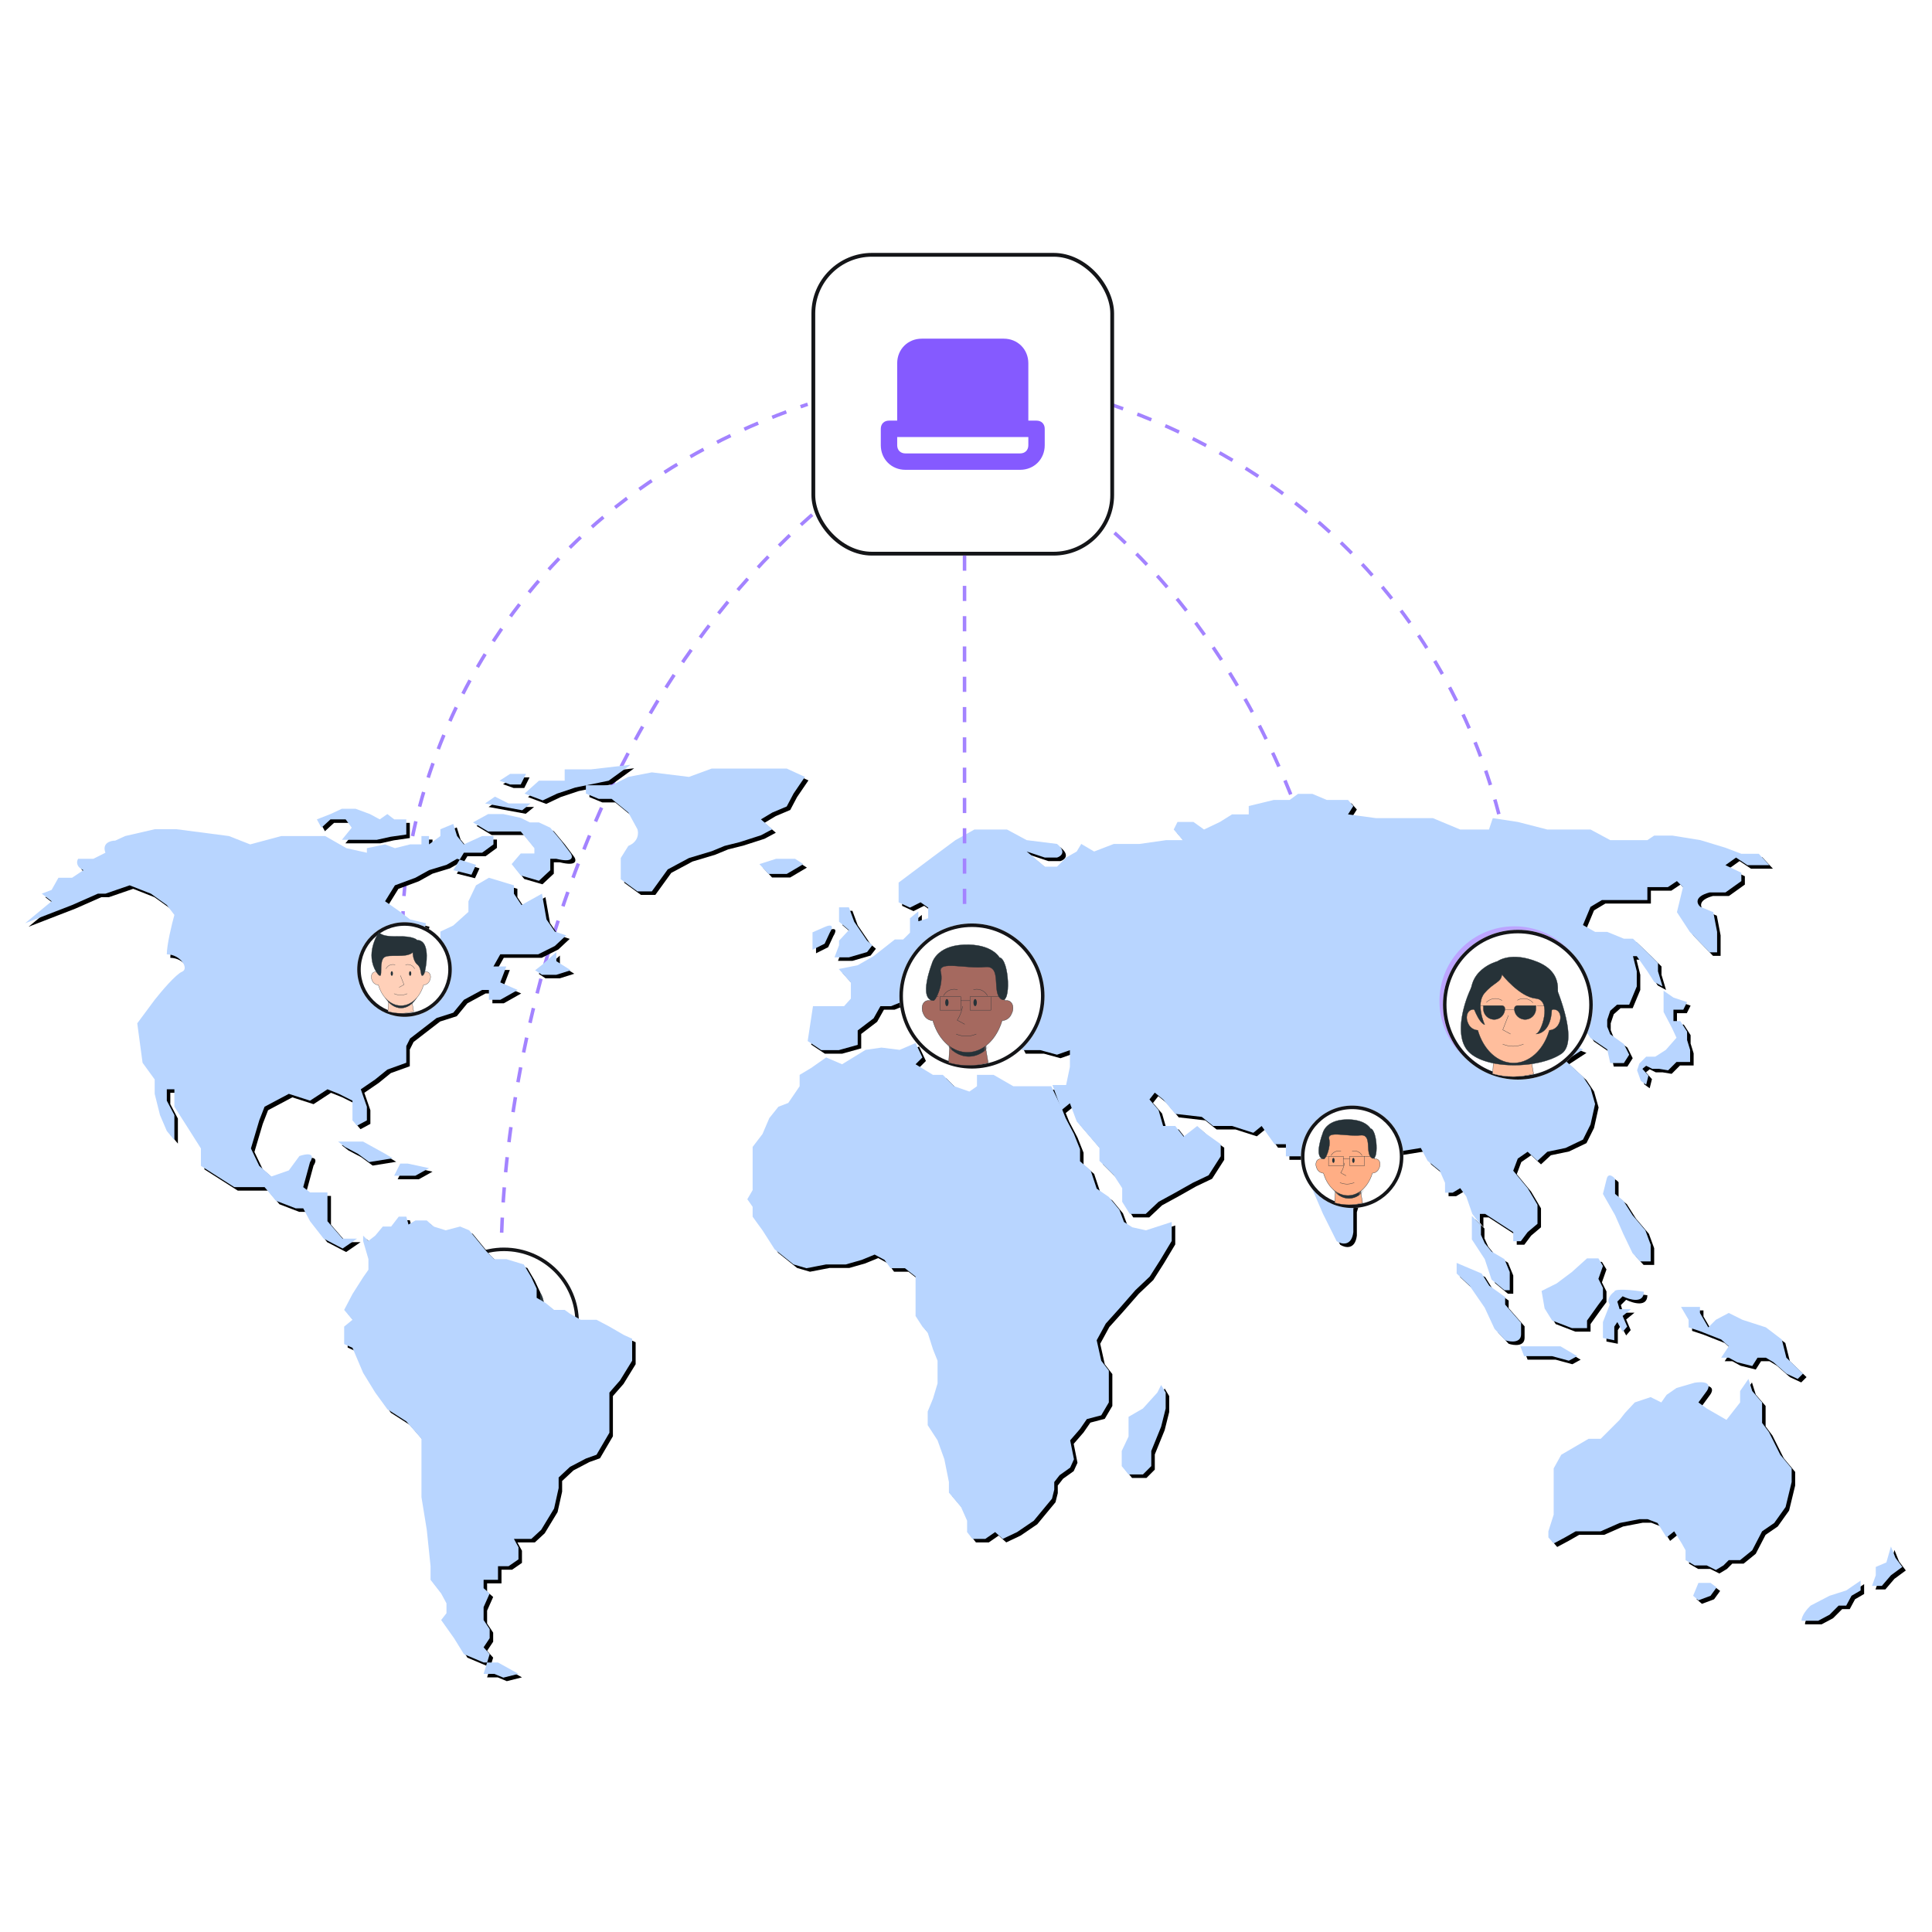 <svg xmlns="http://www.w3.org/2000/svg" fill="none" viewBox="0 0 500 500"><path d="M104.269 239.726c-.326-33.083 20.168-106.421 104.755-135.109m-79.297 222.244c-.381-54.179 23.561-174.283 122.377-221.265m98.877 184.062c.314-43.392-19.414-139.582-100.839-177.209m141.964 129.235c.326-33.563-20.168-107.963-104.755-137.067" stroke="#A383FF" stroke-dasharray="3.92 3.92" stroke-width=".909"/><rect fill="#fff" width="77.345" height="77.345" x="210.49" y="65.944" stroke="#141518" stroke-width=".979" rx="15.175"/><path d="M268.254 108.859h-2.122V94.01c0-3.606-2.757-6.364-6.364-6.364h-21.212c-3.607 0-6.364 2.758-6.364 6.364v14.849h-2.122c-1.272 0-2.121.849-2.121 2.122v4.242c0 3.606 2.758 6.364 6.364 6.364h29.698c3.606 0 6.364-2.758 6.364-6.364v-4.242c0-1.273-.849-2.122-2.121-2.122Zm-2.122 6.364c0 1.273-.848 2.121-2.121 2.121h-29.698c-1.273 0-2.121-.848-2.121-2.121v-2.121h33.94v2.121Z" fill="#855AFF"/><g filter="url(#a)"><path d="M129.523 360.731c10.704 0 19.382-8.678 19.382-19.382 0-10.705-8.678-19.383-19.382-19.383-10.705 0-19.382 8.678-19.382 19.383 0 10.704 8.677 19.382 19.382 19.382Z" fill="#fff"/><path d="M148.451 341.349c0 10.453-8.475 18.927-18.928 18.927-10.454 0-18.928-8.474-18.928-18.927 0-10.454 8.474-18.928 18.928-18.928 10.453 0 18.928 8.474 18.928 18.928Z" stroke="#141518" stroke-width=".909"/></g><path d="M129.312 360.871a19.345 19.345 0 0 0 5.192-.708l-1.11-6.308-9.133.543-.351 5.74a19.42 19.42 0 0 0 5.402.733Z" fill="#FFD0B9"/><mask id="b" width="12" height="8" x="123" y="353" maskUnits="userSpaceOnUse" style="mask-type:luminance"><path d="M129.316 360.87a19.345 19.345 0 0 0 5.192-.708l-1.11-6.308-9.133.543-.351 5.74a19.42 19.42 0 0 0 5.402.733Z" fill="#fff"/></mask><g mask="url(#b)"><path d="M122.473 354.678c1.664 2.768 4.101 4.522 6.83 4.522 2.73 0 5.166-1.754 6.825-4.522h-13.655Z" fill="#263238" stroke="#263238" stroke-linecap="round" stroke-linejoin="round" stroke-width=".075"/></g><path d="M129.312 360.871a19.345 19.345 0 0 0 5.192-.708l-1.11-6.308-9.133.543-.351 5.74a19.42 19.42 0 0 0 5.402.733Z" stroke="#263238" stroke-linecap="round" stroke-linejoin="round" stroke-width=".075"/><path d="M138.353 333.185s8.808 18.043 3.349 21.761c-5.804 3.954-19.714 4.158-24.115-.638s.038-15.995 1.913-18.349a19.204 19.204 0 0 1 4.803-4.031l6.04-1.275 6.161 2.232 1.849.3Z" fill="#263238" stroke="#263238" stroke-linecap="round" stroke-linejoin="round" stroke-width=".075"/><path d="M140.442 343.651a1.748 1.748 0 0 0-1.224-.096c-.243-6.971-4.58-12.533-9.886-12.533-5.306 0-9.643 5.562-9.892 12.533a1.751 1.751 0 0 0-1.225.096c-1.033.51-1.32 2.06-.637 3.456a2.84 2.84 0 0 0 2.493 1.761c1.423 4.949 5.026 8.469 9.255 8.469 4.228 0 7.825-3.52 9.248-8.469a2.843 2.843 0 0 0 2.493-1.761c.695-1.39.415-2.94-.625-3.456Z" fill="#FFD0B9" stroke="#263238" stroke-linecap="round" stroke-linejoin="round" stroke-width=".075"/><path d="m127.975 345.048-1.448 3.705 1.99 1.085m-1.99 2.621a6.717 6.717 0 0 0 5.339 0m-9.569-10.804a3.187 3.187 0 0 1 4.012-.498m8.016.58a3.192 3.192 0 0 0-3.993-.637" stroke="#263238" stroke-linecap="round" stroke-linejoin="round" stroke-width=".075"/><path d="M124.297 346.081a2.793 2.793 0 0 1-2.793-2.787v-.81h4.777a.813.813 0 0 1 .804.81 2.788 2.788 0 0 1-2.788 2.787Zm8.014 0a2.788 2.788 0 0 1-2.788-2.787.813.813 0 0 1 .804-.81h4.777v.81a2.796 2.796 0 0 1-2.793 2.787Z" fill="#263238" stroke="#263238" stroke-linecap="round" stroke-linejoin="round" stroke-width=".075"/><path d="M127.078 343.542h2.443m-8.028-1.058h-2.009m19.663 0h-3.725" stroke="#263238" stroke-linecap="round" stroke-linejoin="round" stroke-width=".075"/><path d="M126.304 334.429s4.56 5.836 8.802 6.231c4.241.395 1.46 8.929 0 9.178 0 0 3.826.14 4.113-6.276 0 0 5.294-8.674-3.673-12.36-6.92-2.845-10.396-.173-10.396-.173s-8.802 2.188-6.512 11.149c0 0 1.55 4.7 3.221 5.262 0 0-2.475-5.326-.058-8.177 2.418-2.851 4.325-2.73 4.503-4.834Z" fill="#263238" stroke="#263238" stroke-linecap="round" stroke-linejoin="round" stroke-width=".075"/><path d="m439.09 413.893 1.373-3.336h3.138l1.569 1.177-1.569 2.159-3.138 1.177-1.373-1.177Zm-19.025-18.837-4.903 2.158h-6.472l-2.746 1.57-2.942 1.57-1.373-1.57v-1.57l1.373-4.317v-11.969l1.961-3.532 7.061-4.121h3.138l4.903-4.906 1.373-1.766 2.55-2.747 4.119-1.373 2.745 1.373 1.373-1.962 2.55-1.766 4.707-1.373c4.237-.628 3.858 1.177 3.138 2.158l-2.157 2.943 2.157 1.57 5.1 2.943 3.53-4.513v-2.943l2.158-3.14.98 3.14 2.55 2.943v5.298l1.765 2.355 2.942 5.887 2.942 3.532v3.532l-1.569 6.475-2.942 4.121-3.138 2.158-2.55 4.906-3.138 2.551h-2.942l-1.373 1.373-1.961 1.177-2.354-1.177h-3.138l-2.353-1.373v-2.551l-.981-1.766-1.961-3.14-1.962 1.57-2.353-3.728-2.55-.981h-2.157l-5.1.981Zm51.387 25.312h-4.315c0-1.413 1.569-3.205 2.353-3.925l4.904-2.551 4.314-1.373 3.727-2.551v2.551l-2.354 1.373-1.373 2.551h-1.961l-2.353 2.355-2.942 1.57Zm16.477-9.027h-2.55l.981-2.747v-2.158l2.745-1.178 1.177-4.12 1.177 2.943 1.765 2.355-2.942 2.158-2.353 2.747ZM202.362 287.329l2.549-.981 2.942-4.317v-2.943l2.942-1.766 3.923-2.747 4.119 1.766 6.08-3.728 4.119-.589 4.707.589 4.118-1.766 1.766 3.728-1.766 1.766 4.512 2.747h2.549l2.942 2.943 3.923 1.374 1.961-1.374v-2.943h4.315l5.099 2.943h9.807l2.55 5.298 1.177 2.944 2.157 4.12 1.569 3.925v3.139l2.746 2.355 1.569 4.709 3.138 2.159 2.746 3.336 1.177 3.139 2.157 1.374 3.53.785 6.669-2.159v4.906l-2.942 4.905-2.746 4.317-3.726 3.532-4.119 4.709-3.531 3.925-2.353 4.317 1.177 5.298 1.961 2.551v8.241l-1.961 3.336-3.727.981-1.765 2.551-2.55 2.943.981 4.906-.981 2.158-2.746 1.962-1.372 1.766v1.963l-.589 2.354-4.707 5.691-4.315 2.943-3.726 1.766-1.962-1.766-2.549 1.766h-3.335l-1.373-1.766v-2.943l-1.569-3.532-3.138-3.729v-2.747l-1.177-5.886-1.765-4.906-2.549-3.924v-3.532l1.373-3.336 1.176-3.925v-5.886l-1.176-2.944-1.373-4.316-1.373-1.57-1.766-2.747v-10.204l-2.745-2.158h-3.727l-1.569-2.159-2.55-1.373-3.334 1.373-4.119 1.178h-5.099l-5.099.981-3.335-.981-4.903-3.925-1.373-2.158-1.765-2.747-1.569-2.159-.981-1.373v-2.551l-1.373-1.963 1.373-2.354v-11.185l2.55-3.336 1.765-4.12 2.354-2.944Zm98.067 73.976-3.726 4.121-3.727 2.158v5.102l-1.765 3.728v3.925l1.765 2.158h3.727l2.157-2.158v-3.925l2.55-6.279 1.177-4.709v-4.121l-1.177-1.962-.981 1.962ZM129.791 431.16l5.296 2.943-3.923.981-2.353-.981h-2.746l.905-2.943h-.905l-5.1-2.159-2.549-4.12-3.335-4.71 1.373-1.766v-2.55l-1.373-2.551-2.745-3.532v-3.532l-.981-9.419-1.373-8.438v-15.109l-3.923-4.513-4.903-3.139-3.138-4.317-3.138-5.102-2.746-6.475-2.157-.981v-4.514l2.157-1.766-2.157-2.55 2.157-4.121 2.746-4.317 1.373-1.962v-2.747l-1.373-4.71v-1.373l1.373 1.373 1.765-1.373 1.961-2.355h2.158l1.961-2.551h1.961l.566 2.038 1.788-1.057h2.942l1.765 1.57 3.138.981 3.727-.981 2.353.981 4.511 5.494 1.962 1.963h3.138l4.511 1.373 1.961 3.336 1.373 2.943v2.355l2.354 1.374 2.157 1.766h2.746l1.373.981 2.746 1.569h4.118l3.335 1.766 3.726 2.159 2.158.981v5.69l-3.139 5.102-2.745 3.14v10.4l-3.335 5.69-2.746.981-4.118 2.159-2.942 2.747v2.747l-1.177 5.298-3.334 5.494-2.55 2.355h-4.511l1.177 2.158v3.14l-2.55 1.766h-2.746v3.532h-3.726v2.158l1.569 1.374-1.569 3.532v3.335l1.569 2.355v2.355l-1.569 2.354 1.569 1.766-.664 2.159h2.821Zm333.424-78.881 4.315 4.12-1.373 1.374-2.942-1.374-3.334-2.943-1.961-1.177h-2.158l-1.373 2.158-3.922-.981-2.158-1.177h-1.961l1.961-2.944-1.961-1.766-5.492-2.158-2.942-.981v-1.962l-1.961-3.336h4.903v1.57l2.158 3.728 1.961-1.962 3.334-1.766 3.531 1.766 6.08 1.962 4.119 3.139 1.176 4.71Zm-55.503-22.173-3.922 2.943-3.923 1.962.785 4.513 1.961 3.14 5.099 1.962h3.923v-1.962l2.942-4.121 1.177-1.569v-2.748l-1.177-2.354 1.177-3.336-1.177-1.962h-2.942l-3.923 3.532Zm-2.95 19.228 4.315 2.551-2.157 1.177-4.315-1.177h-7.257l-.981-2.551h10.395Zm-10.2-6.081v2.943c0 2.355-2.746 2.027-4.119 1.57l-2.746-2.944-2.55-5.494-3.922-5.69-3.334-3.14v-2.747l6.472 2.747 1.961 3.14 4.119 2.943v1.962l4.119 4.71Zm21.184-33.359.981-3.924c.392-1.57 1.601-.654 2.157 0v3.924l2.158 1.766 2.353 3.728 3.334 3.925 1.373 3.728v4.317h-2.745l-1.962-2.158-2.353-4.906-2.158-4.906-3.138-5.494Zm-28.822 22.174-1.766-5.298-3.334-5.102v-6.083l2.354 2.355v2.551l.98 2.158 1.766 2.158 3.334 1.963 1.373 3.335v4.71h-1.373l-3.334-2.747Z" fill="#000"/><path d="m370.373 301.34-1.765-3.336-6.08.981-1.373 3.925-3.138 2.158-5.884 5.494-.981 3.14v6.083c-.471 3.767-3.073 3.139-4.315 2.354l-3.53-7.064-4.315-10.007v-4.906h-5.296v-3.139h-2.942l-3.334-4.709-2.157 1.766-5.492-1.766h-4.903l-2.942-2.355-6.865-.785-3.138-3.728-2.157-1.766-1.373 1.766 2.353 2.747 1.177 4.121h3.138l2.158 2.747 3.53-2.747 1.961 1.766 4.119 2.943v3.139l-3.138 4.906-4.119 1.962-4.511 2.551-4.315 2.355-3.334 3.139h-4.119l-1.961-3.139v-3.532l-2.157-3.336-3.727-3.728v-3.336l-5.884-6.868-1.765-4.709-2.157 1.766-2.354-6.475h3.53l.981-4.71v-4.317l-3.334 1.178-4.315-1.178h-4.707l-2.55-5.101v-1.766h-2.354l-2.353 1.766 1.177 2.747-1.177 2.354-2.746-1.373.981-1.962-3.335-1.766-1.373-5.102-3.53-2.159-5.099-3.532c-2.197-2.04-1.569.197-.981 1.57l2.55 2.943c2.026 1.505 5.766 4.514 4.511 4.514s-1.177 3.008-.981 4.513l-3.53-4.513-5.492-4.514-2.746-1.962-4.903 1.962h-2.746l-1.765 3.14-4.119 3.14v3.728l-4.903 1.373h-4.511l-3.53-2.354 1.372-9.027h8.042l1.765-1.962v-4.12l-3.138-3.532 4.903-.982 4.119-2.354 5.492-4.317h2.157l1.765-1.766v-3.728l2.158-1.766v2.551l2.549-.785v-2.747l-1.961-1.374-2.746 1.374-2.942-1.374v-5.102l8.63-6.475 6.08-4.513 4.903-2.747h8.434l5.099 2.747 7.846.981c2.51 2.041 1.046 3.205 0 3.532h-3.138l-4.708-1.57 4.708 3.925h3.138l2.353-2.355 2.746-1.57 1.177-1.962 3.334 1.962 5.1-1.962h6.668l6.865-.981h4.315l-2.354-2.747.981-1.963h4.118l2.746 1.963 4.119-1.963 3.138-1.962h4.315v-2.158l6.472-1.57h4.119l2.158-1.57h3.726l3.727 1.57h5.491l1.373 1.57-1.373 2.158 7.257.981h14.71l7.061 2.944h7.453l.98-2.944 6.473.981 7.649 1.963h11.179l5.1 2.747h9.61l1.765-1.178h4.707l7.257 1.178 6.473 1.962 4.118 1.57h4.511l2.746 2.943h-5.688l-2.942-1.962-2.745 1.962 4.118 1.962v2.159l-4.118 2.943h-4.119c-4.08 1.099-3.269 2.943-2.354 3.728l3.335 1.374.98 5.102v5.298h-1.961l-5.1-5.298-3.334-5.102 1.569-6.475-1.569-1.57-2.353 1.57h-5.296v3.335h-11.768l-2.942 1.766-1.961 4.71 3.138 1.766h3.138l4.315 1.766h2.354l3.726 3.532 2.746 2.747v2.158l1.177 3.925-2.158-1.178-1.765-2.747-2.746-3.924h-.98l.98 3.924v3.925l-1.961 4.709h-3.138l-1.765 1.57-.785 2.354v1.766l.785 1.963 3.53 2.551 1.373 2.747-1.373 2.158h-3.53l-.785-3.532-4.315-2.943-1.961-2.944c-2.511 1.413-3.4.589-3.53 0l-2.354-1.766-3.334 3.729 3.334 2.551h2.354l3.53 1.373-4.511 2.943 4.511 4.121 1.961 2.943 1.177 4.121-1.177 5.298-1.961 3.925-4.511 2.158-4.707.981-2.55 2.355-2.55-2.355-2.549 1.766-1.177 3.14 3.726 4.513 2.55 4.317v4.905l-2.55 2.159-1.765 2.354h-1.961v-2.354l-3.334-2.159-3.923-2.551h-1.373v2.551l-1.961-2.551-1.569-4.513-1.569-2.158-1.962 1.177h-1.961v-2.551l-1.373-3.139-3.138-2.551Z" fill="#000"/><path d="m425.563 280.657-.981-2.747.588-1.766 1.766-1.766h2.353l2.746-1.766 2.746-3.14-1.177-2.55-2.157-4.121v-5.494l2.549 1.766 3.531 1.177-.981 1.962h-2.55v2.944h1.766l1.765 2.747v2.158l.784 2.551v3.14h-3.53l-2.158 2.158-2.353-.392h-1.765l-1.569-.785-.981.785 1.569 1.766-.588 2.354-1.373-.981Zm-203.589-41.206 3.335 4.905 1.373 1.178-1.373 1.766-4.708 1.373h-3.726l1.177-3.139v-1.178l2.549-2.747-2.549-2.158v-3.728h2.549l1.373 3.728Zm-10.786 2.747 3.138-1.374c2.51-1.099 1.961.458 1.373 1.374l-1.373 2.943-3.138 1.57v-4.513Zm-13.739-17.66 4.315-1.373h4.903l2.158 1.373-4.315 2.551h-4.707l-2.354-2.551Zm-35.888-1.57 1.961-3.139c2.668-1.099 2.681-3.336 2.354-4.317l-2.354-4.317-4.314-3.532h-3.335l-3.334-1.374v-2.158h6.669l4.314-2.159 6.08-1.177 9.611 1.177 5.884-2.158h19.417l4.707 2.158-2.942 4.317-1.765 3.336-3.727 1.57-2.942 1.766 2.942 2.551-2.942 1.57-5.491 1.766-3.923.981-3.334 1.373-5.884 1.766-5.492 2.944-4.119 5.69h-3.726l-4.315-3.14v-5.494Z" fill="#000"/><path d="m140.383 202.954-3.727 3.336 4.707 1.766 3.727-1.766 4.707-1.57 8.63-1.766 5.688-4.121-10.199 1.178h-6.865v2.943h-6.668Zm-9.217 8.633h-3.923l-3.923 2.159 3.923 2.355h8.434l3.53 4.316v1.374h-3.53l-2.354 2.747 2.354 2.943 4.707 1.374 2.942-2.747v-2.943h1.569c4.393 1.098 4.315-.458 3.726-1.374l-2.353-3.14-2.942-3.532-2.942-1.373h-2.354l-2.353-1.177-4.511-.982Zm-41.78-1.374-2.942 1.374-3.53 1.373 1.177 2.159 2.353-2.159h3.923l1.57 2.159-2.55 3.139h9.021l3.531-.784 4.119-.589v-3.925h-3.139l-1.765-1.373-1.961 1.373-2.55-1.373-3.726-1.374h-3.53Zm55.508 39.441 3.727 2.355-3.727 1.177h-3.726l-1.766-1.177 1.766-1.373 3.726-3.336v2.354Z" fill="#000"/><path d="m113.898 264.371-6.865 5.298-.98 1.962v4.317l-4.904 1.766-3.138 2.551-3.726 2.551 1.569 4.513v3.532l-2.55 1.374-1.177-1.374v-5.102l-3.53-1.766-2.942-1.177-4.511 2.943-5.492-1.766-6.276 3.336-1.373 3.532-2.157 7.26 2.157 4.513 3.138 2.748 4.511-1.57 2.746-3.728c3.923-1.256 3.465.523 2.746 1.569l-1.765 6.476 1.765 1.373h4.51v7.457l3.924 4.513h3.726l-3.727 2.551-4.903-2.551-3.53-4.513-1.765-3.336h-1.962l-5.1-1.962-2.941-3.532h-7.845l-8.63-5.495v-4.513l-3.727-5.886-3.138-4.906v-4.513h-1.961v2.943l1.961 3.729v6.475l-1.961-2.355-1.765-4.12-1.373-5.495v-3.728l-3.138-4.317-1.373-10.203 4.51-6.083c1.7-2.159 5.493-6.633 7.062-7.26 1.961-.785-.393-4.514-3.923-4.514 0-2.511 1.307-7.848 1.961-10.203l-1.961-2.551-4.119-2.943-5.491-2.159-6.277 2.159h-1.96l-6.67 2.943-12.16 4.709 6.865-5.69-2.55-1.962 2.55-.981 1.765-3.14h3.53l2.943-1.962c-2.04-.942-1.766-2.355-1.373-2.944h3.922l3.138-1.569c-.941-2.512 1.308-3.14 2.55-3.14l2.55-1.177 7.649-1.766h5.688l13.533 1.766 5.492 2.158 8.04-2.158h11.376l5.492 3.139 5.296 1.178v-1.178l4.707-.981 2.55.981 3.922-.981h2.942v-2.158h1.961v2.158l2.942-2.158v-1.766l3.335-1.374.98 3.14 1.766 2.158 4.707-2.158h2.942v2.158l-2.942 2.159h-4.707l-1.088 1.786 4.226 1.353-1.177 2.551-4.707-1.177 1.658-2.727-.678-.217-2.746 1.57-4.511 1.374-3.53 1.962-5.295 1.962-2.55 4.121 3.922 2.747 2.55 1.962 4.119.981-1.177 4.71 1.961 2.354 2.942-2.354v-2.551l3.335-1.57 3.922-3.532v-2.747l1.962-4.121 3.334-1.962 6.472 1.962v2.159l1.962 2.943 5.295-2.943 1.177 6.671 2.157 3.14 2.942.981-2.942 2.747-4.315 2.158h-9.806l-1.765 3.14h3.334l-1.569 4.121 4.511 1.962-4.511 2.551h-2.942v-2.551h-1.765l-4.707 2.551-2.746 3.336-4.315 1.373Z" fill="#000"/><path d="M108.41 305.185h-5.492l1.569-3.139h1.961l5.492 1.177-3.53 1.962Zm-13.528-8.83H88.41l1.765 1.374 3.335 1.766 2.941 2.158 6.081-.981-1.962-1.177-5.688-3.14Zm31.567-87.514 9.611 1.766 2.157-1.766h-5.688l-3.53-1.766-2.55 1.766Zm10.599-7.653-1.373 2.748h-2.746l-2.745-.982 2.745-1.766h4.119Zm278.698 141.868 1.765-4.513c-.941-1.413.393-2.813 1.177-3.336 0-.942 5.099-.392 7.649 0 0 3.14-3.661 2.093-5.491 1.177l-1.373 1.374.588 1.962h2.942l-2.157 1.766 1.176 2.747-1.176 1.374-1.373-2.551-.785 1.177v3.532l-2.942-.588v-4.121Z" fill="#000"/><path d="m438.18 412.984 1.373-3.336h3.138l1.569 1.177-1.569 2.159-3.138 1.177-1.373-1.177Zm-19.025-18.838-4.903 2.159h-6.473l-2.745 1.57-2.942 1.569-1.373-1.569v-1.57l1.373-4.317v-11.97l1.961-3.532 7.061-4.12h3.138l4.903-4.906 1.373-1.766 2.55-2.747 4.118-1.373 2.746 1.373 1.373-1.962 2.55-1.766 4.707-1.374c4.237-.628 3.857 1.178 3.138 2.159l-2.157 2.943 2.157 1.57 5.1 2.943 3.53-4.513v-2.943l2.157-3.14.981 3.14 2.55 2.943v5.298l1.765 2.355 2.942 5.886 2.942 3.532v3.532l-1.569 6.476-2.942 4.12-3.138 2.159-2.55 4.905-3.138 2.551h-2.942l-1.373 1.374-1.961 1.177-2.354-1.177h-3.138l-2.353-1.374v-2.551l-.981-1.766-1.961-3.139-1.962 1.57-2.353-3.729-2.55-.981h-2.157l-5.1.981Zm51.386 25.312h-4.314c0-1.412 1.569-3.205 2.353-3.924l4.903-2.551 4.315-1.374 3.727-2.55v2.55l-2.354 1.374-1.373 2.551h-1.961l-2.354 2.355-2.942 1.569Zm16.477-9.026h-2.549l.98-2.747v-2.158l2.746-1.178 1.177-4.12 1.177 2.943 1.765 2.355-2.942 2.158-2.354 2.747ZM201.452 286.421l2.549-.981 2.942-4.317v-2.944l2.942-1.766 3.923-2.747 4.119 1.766 6.08-3.728 4.118-.589 4.708.589 4.118-1.766 1.766 3.728-1.766 1.766 4.511 2.747h2.55l2.942 2.944 3.923 1.373 1.961-1.373v-2.944h4.315l5.099 2.944h9.807l2.55 5.298 1.176 2.943 2.158 4.121 1.569 3.924v3.14l2.746 2.354 1.569 4.71 3.138 2.158 2.746 3.336 1.176 3.139 2.158 1.374 3.53.785 6.669-2.159v4.906l-2.942 4.906-2.746 4.316-3.727 3.532-4.118 4.71-3.531 3.924-2.353 4.317 1.177 5.298 1.961 2.551v8.241l-1.961 3.336-3.727.981-1.765 2.551-2.55 2.943.981 4.906-.981 2.158-2.746 1.963-1.373 1.766v1.962l-.588 2.355-4.707 5.69-4.315 2.943-3.727 1.766-1.961-1.766-2.55 1.766h-3.334l-1.373-1.766v-2.943l-1.569-3.532-3.138-3.728v-2.747l-1.177-5.887-1.765-4.906-2.55-3.924v-3.532l1.373-3.336 1.177-3.924v-5.887l-1.177-2.943-1.373-4.317-1.372-1.57-1.766-2.747v-10.204l-2.746-2.158h-3.726l-1.569-2.158-2.55-1.374-3.334 1.374-4.119 1.177h-5.099l-5.1.981-3.334-.981-4.903-3.925-1.373-2.158-1.765-2.747-1.569-2.159-.981-1.373v-2.551l-1.373-1.962 1.373-2.355V296.82l2.55-3.335 1.765-4.121 2.354-2.943Zm98.067 73.975-3.727 4.121-3.726 2.158v5.102l-1.765 3.728v3.925l1.765 2.158h3.726l2.158-2.158v-3.925l2.55-6.279 1.176-4.709v-4.121l-1.176-1.962-.981 1.962Zm-170.634 69.855 5.296 2.943-3.923.981-2.354-.981h-2.746l.906-2.943h-.906l-5.099-2.159-2.55-4.12-3.334-4.71 1.373-1.766v-2.551l-1.373-2.55-2.746-3.532v-3.532l-.98-9.419-1.373-8.438v-15.109l-3.923-4.513-4.903-3.139-3.138-4.317-3.138-5.102-2.746-6.475-2.158-.982v-4.513l2.158-1.766-2.158-2.551 2.158-4.12 2.746-4.317 1.373-1.962v-2.747l-1.373-4.71v-1.373l1.373 1.373 1.765-1.373 1.961-2.355h2.157l1.962-2.551h1.961l.566 2.038 1.788-1.057h2.942l1.765 1.57 3.138.981 3.726-.981 2.354.981 4.511 5.494 1.961 1.963h3.138l4.511 1.373 1.962 3.336 1.373 2.943v2.355l2.353 1.373 2.158 1.766h2.746l1.372.982 2.746 1.569h4.119l3.334 1.766 3.727 2.159 2.157.981v5.69l-3.138 5.102-2.746 3.14v10.399l-3.334 5.691-2.746.981-4.119 2.158-2.941 2.748v2.747l-1.177 5.298-3.335 5.494-2.549 2.355h-4.511l1.177 2.158v3.14l-2.55 1.766h-2.746v3.532h-3.727v2.158l1.57 1.374-1.57 3.532v3.335l1.57 2.355v2.355l-1.57 2.354 1.57 1.766-.664 2.159h2.821Zm333.42-78.881 4.315 4.12-1.373 1.374-2.942-1.374-3.334-2.943-1.961-1.177h-2.158l-1.373 2.158-3.922-.981-2.158-1.177h-1.961l1.961-2.944-1.961-1.766-5.492-2.158-2.942-.981v-1.963l-1.961-3.335h4.903v1.569l2.158 3.729 1.961-1.963 3.334-1.766 3.531 1.766 6.08 1.963 4.118 3.139 1.177 4.71Zm-55.503-22.173-3.922 2.943-3.923 1.962.785 4.513 1.961 3.14 5.099 1.962h3.923v-1.962l2.942-4.121 1.177-1.57v-2.747l-1.177-2.354 1.177-3.336-1.177-1.962h-2.942l-3.923 3.532Zm-2.946 19.228 4.315 2.551-2.158 1.177-4.315-1.177h-7.256l-.981-2.551h10.395Zm-10.204-6.082v2.944c0 2.354-2.746 2.027-4.119 1.569l-2.746-2.943-2.55-5.494-3.922-5.691-3.335-3.139v-2.747l6.473 2.747 1.961 3.139 4.119 2.944v1.962l4.119 4.709Zm21.184-33.358.981-3.924c.392-1.57 1.601-.654 2.157 0v3.924l2.157 1.766 2.354 3.728 3.334 3.925 1.373 3.728v4.317h-2.746l-1.961-2.159-2.354-4.905-2.157-4.906-3.138-5.494Zm-28.823 22.173-1.765-5.298-3.334-5.101v-6.083l2.354 2.354v2.551l.98 2.159 1.765 2.158 3.335 1.962 1.373 3.336v4.71h-1.373l-3.335-2.748Z" fill="#B8D5FF"/><path d="m369.463 300.431-1.765-3.336-6.08.981-1.373 3.924-3.138 2.159-5.884 5.494-.981 3.14v6.082c-.471 3.768-3.073 3.14-4.315 2.355l-3.53-7.064-4.315-10.007v-4.906h-5.296v-3.139h-2.942l-3.334-4.71-2.157 1.766-5.492-1.766h-4.903l-2.942-2.354-6.865-.785-3.138-3.728-2.157-1.766-1.373 1.766 2.353 2.747 1.177 4.12h3.138l2.158 2.747 3.53-2.747 1.961 1.766 4.119 2.944v3.139l-3.138 4.906-4.119 1.962-4.511 2.551-4.315 2.355-3.334 3.139h-4.119l-1.961-3.139v-3.532l-2.158-3.336-3.726-3.728v-3.336l-5.884-6.868-1.765-4.709-2.158 1.766-2.353-6.476h3.53l.981-4.709v-4.317l-3.334 1.177-4.315-1.177h-4.707l-2.55-5.102v-1.766h-2.354l-2.353 1.766 1.176 2.747-1.176 2.355-2.746-1.373.98-1.963-3.334-1.766-1.373-5.101-3.53-2.159-5.099-3.532c-2.197-2.041-1.569.196-.981 1.57l2.55 2.943c2.026 1.505 5.766 4.513 4.511 4.513-1.256 0-1.177 3.009-.981 4.513l-3.53-4.513-5.492-4.513-2.746-1.962-4.903 1.962h-2.746l-1.765 3.14-4.119 3.139v3.729l-4.903 1.373h-4.511l-3.531-2.355 1.373-9.026h8.042l1.765-1.962v-4.121l-3.138-3.532 4.903-.981 4.119-2.354 5.491-4.317h2.158l1.765-1.766v-3.729l2.158-1.766v2.551l2.549-.785v-2.747l-1.961-1.373-2.746 1.373-2.942-1.373v-5.102l8.63-6.475 6.08-4.513 4.903-2.748h8.434l5.099 2.748 7.846.981c2.51 2.04 1.046 3.205 0 3.532h-3.139l-4.707-1.57 4.707 3.924h3.139l2.353-2.354 2.746-1.57 1.177-1.962 3.334 1.962 5.099-1.962h6.669l6.865-.981h4.314l-2.353-2.748.98-1.962h4.119l2.746 1.962 4.119-1.962 3.138-1.962h4.315v-2.158l6.472-1.57h4.119l2.157-1.57h3.727l3.726 1.57h5.492l1.373 1.57-1.373 2.158 7.257.981h14.71l7.06 2.943h7.453l.981-2.943 6.472.981 7.65 1.962h11.179l5.1 2.748h9.61l1.765-1.178h4.707l7.257 1.178 6.472 1.962 4.119 1.57h4.511l2.746 2.943h-5.688l-2.942-1.962-2.746 1.962 4.119 1.962v2.159l-4.119 2.943h-4.118c-4.08 1.099-3.269 2.943-2.354 3.728l3.334 1.374.981 5.101v5.298h-1.961l-5.1-5.298-3.334-5.101 1.569-6.476-1.569-1.569-2.354 1.569h-5.295v3.336h-11.768l-2.942 1.766-1.961 4.709 3.138 1.766h3.138l4.315 1.766h2.353l3.727 3.532 2.746 2.748v2.158l1.177 3.924-2.158-1.177-1.765-2.747-2.746-3.924h-.981l.981 3.924v3.924l-1.961 4.71h-3.138l-1.765 1.57-.785 2.354v1.766l.785 1.962 3.53 2.551 1.373 2.747-1.373 2.159h-3.53l-.785-3.532-4.315-2.943-1.961-2.944c-2.511 1.413-3.4.589-3.531 0l-2.353-1.766-3.334 3.728 3.334 2.551h2.353l3.531 1.374-4.511 2.943 4.511 4.121 1.961 2.943 1.177 4.121-1.177 5.298-1.961 3.924-4.511 2.159-4.707.981-2.55 2.355-2.55-2.355-2.55 1.766-1.176 3.139 3.726 4.514 2.55 4.316v4.906l-2.55 2.158-1.765 2.355h-1.961v-2.355l-3.335-2.158-3.922-2.551h-1.373v2.551l-1.961-2.551-1.569-4.513-1.57-2.158-1.961 1.177h-1.961v-2.551l-1.373-3.14-3.138-2.55Z" fill="#B8D5FF"/><path d="m424.653 279.748-.981-2.747.588-1.766 1.765-1.766h2.354l2.746-1.766 2.746-3.139-1.177-2.551-2.158-4.121v-5.494l2.55 1.766 3.531 1.177-.981 1.963h-2.55v2.943h1.765l1.766 2.747v2.158l.784 2.551v3.14h-3.53l-2.158 2.158-2.353-.392h-1.765l-1.57-.785-.98.785 1.569 1.766-.589 2.355-1.372-.982Zm-203.589-41.206 3.334 4.905 1.373 1.178-1.373 1.766-4.707 1.373h-3.726l1.177-3.139v-1.178l2.549-2.747-2.549-2.158v-3.729h2.549l1.373 3.729Zm-10.787 2.747 3.138-1.374c2.511-1.099 1.962.458 1.373 1.374l-1.373 2.943-3.138 1.57v-4.513Zm-13.738-17.66 4.315-1.374h4.903l2.158 1.374-4.315 2.551h-4.707l-2.354-2.551Zm-35.888-1.57 1.961-3.14c2.668-1.098 2.681-3.335 2.354-4.316l-2.354-4.317-4.315-3.532h-3.334l-3.334-1.374v-2.158h6.668l4.315-2.159 6.08-1.177 9.611 1.177 5.884-2.158h19.417l4.707 2.158-2.942 4.317-1.765 3.336-3.727 1.57-2.942 1.766 2.942 2.551-2.942 1.569-5.491 1.766-3.923.981-3.334 1.374-5.884 1.766-5.492 2.943-4.119 5.691h-3.726l-4.315-3.14v-5.494Z" fill="#B8D5FF"/><path d="m139.473 202.045-3.727 3.336 4.707 1.766 3.727-1.766 4.707-1.57 8.63-1.766 5.687-4.121-10.198 1.178h-6.865v2.943h-6.668Zm-9.218 8.633h-3.922l-3.923 2.159 3.923 2.354h8.433l3.531 4.317v1.374h-3.531l-2.353 2.747 2.353 2.943 4.708 1.374 2.942-2.747v-2.944h1.569c4.393 1.099 4.314-.458 3.726-1.373l-2.353-3.14-2.942-3.532-2.942-1.373h-2.354l-2.354-1.178-4.511-.981Zm-41.779-1.374-2.942 1.374-3.53 1.373 1.177 2.159 2.353-2.159h3.923l1.569 2.159-2.55 3.139h9.022l3.531-.785 4.118-.588v-3.925h-3.138l-1.765-1.373-1.961 1.373-2.55-1.373-3.726-1.374h-3.53Zm55.508 39.441 3.726 2.355-3.726 1.177h-3.727l-1.765-1.177 1.765-1.374 3.727-3.335v2.354Z" fill="#B8D5FF"/><path d="m112.992 263.462-6.865 5.298-.981 1.963v4.317l-4.903 1.766-3.138 2.55-3.727 2.551 1.57 4.513v3.532l-2.55 1.374-1.177-1.374v-5.101l-3.53-1.766-2.942-1.178-4.511 2.944-5.492-1.766-6.276 3.335-1.373 3.532-2.158 7.261 2.158 4.513 3.138 2.747 4.51-1.57 2.747-3.728c3.922-1.256 3.465.523 2.746 1.57l-1.766 6.475 1.766 1.374h4.51v7.456l3.923 4.513h3.727l-3.727 2.551-4.903-2.551-3.53-4.513-1.766-3.336h-1.96l-5.1-1.962-2.942-3.532h-7.846l-8.63-5.494v-4.513l-3.726-5.887-3.138-4.906v-4.513h-1.96v2.944l1.961 3.728v6.475L43.17 292.7l-1.765-4.121-1.373-5.494v-3.729l-3.138-4.316-1.373-10.204 4.51-6.083c1.7-2.158 5.492-6.632 7.061-7.26 1.962-.785-.392-4.513-3.922-4.513 0-2.512 1.307-7.849 1.961-10.204l-1.961-2.551-4.119-2.943-5.492-2.159-6.276 2.159h-1.961l-6.669 2.943-12.16 4.71 6.865-5.691-2.55-1.962 2.55-.981 1.765-3.14h3.53l2.942-1.962c-2.04-.942-1.765-2.355-1.373-2.943h3.923l3.138-1.57c-.941-2.512 1.308-3.14 2.55-3.14l2.55-1.177 7.649-1.766h5.688l13.532 1.766 5.492 2.158 8.042-2.158H84.16l5.492 3.14 5.295 1.177v-1.177l4.708-.982 2.549.982 3.923-.982h2.942v-2.158h1.961v2.158l2.942-2.158v-1.766l3.334-1.374.981 3.14 1.765 2.158 4.707-2.158h2.942v2.158l-2.942 2.159h-4.707l-1.087 1.787 4.225 1.352-1.176 2.551-4.708-1.177 1.659-2.726-.678-.217-2.746 1.569-4.511 1.374-3.53 1.962-5.296 1.962-2.55 4.121 3.923 2.747 2.55 1.962 4.119.982-1.177 4.709 1.961 2.355 2.942-2.355v-2.551l3.334-1.57 3.923-3.532v-2.747l1.961-4.121 3.335-1.962 6.472 1.962v2.159l1.961 2.943 5.296-2.943 1.177 6.671 2.157 3.14 2.942.981-2.942 2.747-4.315 2.159h-9.806l-1.766 3.139h3.335l-1.569 4.121 4.511 1.962-4.511 2.551h-2.942v-2.551h-1.766l-4.707 2.551-2.746 3.336-4.314 1.373Z" fill="#B8D5FF"/><path d="M107.499 304.276h-5.491l1.569-3.139h1.961l5.492 1.177-3.531 1.962Zm-13.527-8.83H87.5l1.765 1.374 3.334 1.766 2.942 2.158 6.08-.981-1.96-1.177-5.689-3.14Zm31.567-87.514 9.611 1.766 2.157-1.766h-5.688l-3.53-1.766-2.55 1.766Zm10.599-7.653-1.373 2.747h-2.746l-2.746-.981 2.746-1.766h4.119Zm278.698 141.868 1.765-4.513c-.941-1.413.392-2.813 1.177-3.336 0-.942 5.099-.393 7.649 0 0 3.139-3.661 2.093-5.492 1.177l-1.373 1.374.589 1.962h2.942l-2.158 1.766 1.177 2.747-1.177 1.374-1.373-2.551-.784 1.177v3.532l-2.942-.589v-4.12Z" fill="#B8D5FF"/><path d="M249.623 143.779v93.989" stroke="#A383FF" stroke-dasharray="3.92 3.92" stroke-width=".909"/><g filter="url(#c)"><path d="M103.777 262.244c6.759 0 12.238-5.479 12.238-12.238 0-6.759-5.479-12.238-12.238-12.238-6.759 0-12.238 5.479-12.238 12.238 0 6.759 5.48 12.238 12.238 12.238Z" fill="#fff"/><path d="M115.561 250.006c0 6.508-5.276 11.783-11.784 11.783-6.508 0-11.783-5.275-11.783-11.783 0-6.508 5.275-11.784 11.783-11.784 6.508 0 11.784 5.276 11.784 11.784Z" stroke="#141518" stroke-width=".909"/></g><path d="M103.781 262.244c1.108 0 2.211-.15 3.278-.447l-.68-3.999-5.767.343-.221 3.624c1.102.318 2.243.479 3.39.479Z" fill="#FFD0B9"/><path d="M99.7 258.165c.99 1.664 2.45 2.719 4.077 2.719 1.627 0 3.09-1.055 4.081-2.719h-8.159Z" fill="#263238" stroke="#263238" stroke-linecap="round" stroke-linejoin="round" stroke-width=".068"/><path d="M103.781 262.244c1.108 0 2.211-.15 3.278-.447l-.68-3.999-5.767.343-.221 3.624c1.102.318 2.243.479 3.39.479Z" stroke="#263238" stroke-linecap="round" stroke-linejoin="round" stroke-width=".068"/><path d="M110.776 251.613a1.109 1.109 0 0 0-.773-.061c-.153-4.401-2.891-7.913-6.242-7.913-3.35 0-6.093 3.512-6.246 7.913a1.11 1.11 0 0 0-.773.061c-.652.322-.833 1.3-.403 2.182a1.799 1.799 0 0 0 1.591 1.116c.898 3.125 3.173 5.348 5.843 5.348s4.942-2.223 5.84-5.348a1.8 1.8 0 0 0 1.574-1.112c.435-.902.258-1.864-.411-2.186Z" fill="#FFD0B9" stroke="#263238" stroke-linecap="round" stroke-linejoin="round" stroke-width=".068"/><path d="m103.643 252.491.914 2.339-1.256.685m-1.293 1.655a4.229 4.229 0 0 0 3.37 0" stroke="#263238" stroke-linecap="round" stroke-linejoin="round" stroke-width=".068"/><path d="M101.689 251.947c0 .33-.129.6-.286.6-.157 0-.286-.27-.286-.6 0-.331.129-.6.286-.6.157 0 .286.269.286.6Zm4.742 0c0 .33-.129.6-.286.6-.157 0-.286-.27-.286-.6 0-.331.129-.6.286-.6.157 0 .286.269.286.6Z" fill="#263238"/><path d="M99.906 250.699a2.01 2.01 0 0 1 2.34-1.011m5.055 1.011a2.015 2.015 0 0 0-2.34-1.011" stroke="#263238" stroke-linecap="round" stroke-linejoin="round" stroke-width=".068"/><path d="M96.925 250.698s.97 1.962 1.486 1.792c.516-.169-.23-3.801 1.027-4.727 1.257-.927 5.598.274 7.394-1.269 0 0-.028 2.126 1.172 3.121 1.2.995.741 2.988 1.312 2.875.572-.112.741-1.562.854-2.174.347-1.837.858-7.019-2.223-7.019 0 0-.745-1.084-5.235-.971-4.49.113-4.595-1.139-4.595-1.139s-3.419 4.751-1.192 9.511Z" fill="#263238" stroke="#263238" stroke-linecap="round" stroke-linejoin="round" stroke-width=".068"/><path d="M391.914 278.491c10.704 0 19.382-8.678 19.382-19.383 0-10.704-8.678-19.382-19.382-19.382-10.705 0-19.383 8.678-19.383 19.382 0 10.705 8.678 19.383 19.383 19.383Z" fill="#BCA4FF"/><g filter="url(#d)"><path d="M391.914 278.491c10.704 0 19.382-8.678 19.382-19.383 0-10.704-8.678-19.382-19.382-19.382-10.705 0-19.383 8.678-19.383 19.382 0 10.705 8.678 19.383 19.383 19.383Z" fill="#fff"/><path d="M410.841 259.108c0 10.454-8.474 18.928-18.927 18.928-10.454 0-18.928-8.474-18.928-18.928 0-10.453 8.474-18.927 18.928-18.927 10.453 0 18.927 8.474 18.927 18.927Z" stroke="#141518" stroke-width=".909"/></g><path d="M391.703 278.631c1.754 0 3.501-.238 5.191-.708l-1.109-6.308-9.133.542-.351 5.74c1.757.498 3.576.745 5.402.734Z" fill="#fff"/><mask id="e" width="11" height="8" x="386" y="271" maskUnits="userSpaceOnUse" style="mask-type:luminance"><path d="M391.707 278.631a19.298 19.298 0 0 0 5.191-.708l-1.109-6.307-9.134.542-.35 5.74a19.42 19.42 0 0 0 5.402.733Z" fill="#fff"/></mask><g mask="url(#e)"><path d="M384.863 272.438c1.665 2.768 4.101 4.522 6.831 4.522 2.73 0 5.166-1.754 6.824-4.522h-13.655Z" fill="#263238" stroke="#263238" stroke-linecap="round" stroke-linejoin="round" stroke-width=".075"/></g><path d="M391.703 278.631c1.754 0 3.501-.238 5.191-.708l-1.109-6.308-9.133.542-.351 5.74c1.757.498 3.576.745 5.402.734Z" fill="#FFBE9D" stroke="#263238" stroke-linecap="round" stroke-linejoin="round" stroke-width=".075"/><path d="M400.744 250.945s8.808 18.043 3.348 21.761c-5.804 3.954-19.714 4.158-24.114-.638-4.401-4.796.038-15.996 1.913-18.349a19.183 19.183 0 0 1 4.803-4.031l6.039-1.275 6.161 2.232 1.85.3Z" fill="#263238" stroke="#263238" stroke-linecap="round" stroke-linejoin="round" stroke-width=".075"/><path d="M402.833 261.41a1.756 1.756 0 0 0-1.225-.095c-.242-6.971-4.579-12.533-9.885-12.533-5.307 0-9.644 5.562-9.892 12.533a1.756 1.756 0 0 0-1.225.095c-1.033.511-1.32 2.06-.638 3.457a2.848 2.848 0 0 0 2.494 1.76c1.422 4.95 5.026 8.47 9.254 8.47 4.229 0 7.826-3.52 9.248-8.47a2.84 2.84 0 0 0 2.494-1.76c.695-1.39.414-2.94-.625-3.457Z" fill="#FFBE9D" stroke="#263238" stroke-linecap="round" stroke-linejoin="round" stroke-width=".075"/><path d="m390.366 262.808-1.448 3.705 1.99 1.084m-1.99 2.622a6.713 6.713 0 0 0 5.338 0m-9.568-10.804a3.187 3.187 0 0 1 4.011-.498m8.016.58a3.187 3.187 0 0 0-3.992-.638" stroke="#263238" stroke-linecap="round" stroke-linejoin="round" stroke-width=".075"/><path d="M386.688 263.841a2.796 2.796 0 0 1-2.793-2.787v-.81h4.777a.81.81 0 0 1 .803.81 2.788 2.788 0 0 1-2.787 2.787Zm8.013 0a2.788 2.788 0 0 1-2.787-2.787.813.813 0 0 1 .804-.81h4.777v.81a2.796 2.796 0 0 1-2.794 2.787Z" fill="#263238" stroke="#263238" stroke-linecap="round" stroke-linejoin="round" stroke-width=".075"/><path d="M389.469 261.302h2.442m-8.027-1.058h-2.009m19.662 0h-3.725" stroke="#263238" stroke-linecap="round" stroke-linejoin="round" stroke-width=".075"/><path d="M388.695 252.189s4.56 5.835 8.801 6.231c4.241.395 1.461 8.929 0 9.177 0 0 3.827.141 4.114-6.275 0 0 5.294-8.674-3.674-12.361-6.92-2.844-10.396-.172-10.396-.172s-8.801 2.188-6.511 11.149c0 0 1.549 4.7 3.22 5.261 0 0-2.474-5.325-.057-8.176 2.417-2.851 4.324-2.73 4.503-4.834Z" fill="#263238" stroke="#263238" stroke-linecap="round" stroke-linejoin="round" stroke-width=".075"/><g filter="url(#f)"><path d="M349.026 311.722c7.319 0 13.253-5.934 13.253-13.253s-5.934-13.253-13.253-13.253-13.253 5.934-13.253 13.253 5.934 13.253 13.253 13.253Z" fill="#fff"/><path d="M361.824 298.469c0 7.068-5.73 12.798-12.798 12.798s-12.798-5.73-12.798-12.798 5.73-12.798 12.798-12.798 12.798 5.73 12.798 12.798Z" stroke="#141518" stroke-width=".909"/></g><path d="M349.087 311.804c1.2 0 2.395-.163 3.552-.485l-.742-4.327-6.241.368-.242 3.925c1.194.344 2.431.518 3.673.519Z" fill="#FFAE85"/><mask id="g" width="8" height="6" x="345" y="306" maskUnits="userSpaceOnUse" style="mask-type:luminance"><path d="M349.075 311.803a13.196 13.196 0 0 0 3.552-.484l-.741-4.327-6.241.368-.243 3.925c1.194.343 2.431.518 3.673.518Z" fill="#fff"/></mask><g mask="url(#g)"><path d="M344.422 307.064c1.134 1.895 2.801 3.092 4.666 3.092 1.866 0 3.533-1.197 4.671-3.092h-9.337Z" fill="#263238" stroke="#263238" stroke-linecap="round" stroke-linejoin="round" stroke-width=".08"/></g><path d="M349.087 311.804c1.2 0 2.395-.163 3.552-.485l-.742-4.327-6.241.368-.242 3.925c1.194.344 2.431.518 3.673.519Z" stroke="#263238" stroke-linecap="round" stroke-linejoin="round" stroke-width=".08"/><path d="M356.483 300.039a1.17 1.17 0 0 0-.833-.063c-.17-4.768-3.13-8.567-6.784-8.567s-6.595 3.799-6.784 8.567a1.178 1.178 0 0 0-.838.063c-.712.349-.901 1.41-.431 2.364a1.939 1.939 0 0 0 1.705 1.207c.969 3.392 3.436 5.785 6.324 5.785s5.33-2.422 6.328-5.785a1.939 1.939 0 0 0 1.701-1.207c.518-.954.325-2.015-.388-2.364Z" fill="#FFAE85" stroke="#263238" stroke-linecap="round" stroke-linejoin="round" stroke-width=".08"/><path d="m347.965 300.988-.053.257a6.783 6.783 0 0 1-.935 2.278l1.356.741m-1.536 1.798a4.614 4.614 0 0 0 3.649 0" stroke="#263238" stroke-linecap="round" stroke-linejoin="round" stroke-width=".08"/><path d="M345.393 300.31c0 .359-.136.65-.306.65-.169 0-.31-.291-.31-.65 0-.358.136-.649.31-.649.175 0 .306.291.306.649Zm5.173 0c0 .359-.141.65-.311.65-.169 0-.31-.291-.31-.65 0-.358.141-.649.31-.649.17 0 .311.291.311.649Z" fill="#263238"/><path d="M344.488 299.05a2.193 2.193 0 0 1 1.074-.995c.461-.2.977-.235 1.461-.1m5.468 1.095a2.192 2.192 0 0 0-2.534-1.095m-6.422 1.284h-1.371m5.47 0h-3.814v2.457h3.814v-2.457Zm5.488 0h-3.813v2.457h3.813v-2.457Zm-5.489.722h1.672m6.112-.722h-2.292" stroke="#263238" stroke-linecap="round" stroke-linejoin="round" stroke-width=".08"/><path d="M342.601 299.961c.485.044 1.905-3.14 1.357-5.257-.548-2.118 4.749-.509 8.053-.892 3.305-.383 1.144 4.676 3.009 5.878 1.866 1.201 1.454-7.361-.339-7.618 0 0-1.337-2.544-6.498-2.33-5.16.213-5.843 3.479-5.843 3.479s-2.53 6.469.261 6.74Z" fill="#263238" stroke="#263238" stroke-linecap="round" stroke-linejoin="round" stroke-width=".08"/><g filter="url(#h)"><path d="M250.634 275.634c10.369 0 18.775-8.406 18.775-18.774 0-10.369-8.406-18.775-18.775-18.775-10.369 0-18.775 8.406-18.775 18.775 0 10.368 8.406 18.774 18.775 18.774Z" fill="#fff"/><path d="M268.954 256.86c0 10.117-8.202 18.32-18.32 18.32s-18.32-8.203-18.32-18.32c0-10.118 8.202-18.32 18.32-18.32s18.32 8.202 18.32 18.32Z" stroke="#141518" stroke-width=".909"/></g><path d="M250.715 275.751c1.701 0 3.393-.231 5.032-.687l-1.051-6.13-8.841.522-.343 5.56a18.88 18.88 0 0 0 5.203.735Z" fill="#A5695F"/><mask id="i" width="11" height="8" x="245" y="268" maskUnits="userSpaceOnUse" style="mask-type:luminance"><path d="M250.703 275.75c1.701.001 3.394-.23 5.032-.686l-1.05-6.13-8.842.521-.343 5.561c1.692.486 3.443.733 5.203.734Z" fill="#fff"/></mask><g mask="url(#i)"><path d="M244.109 269.037c1.607 2.684 3.968 4.38 6.611 4.38s5.004-1.696 6.617-4.38h-13.228Z" fill="#263238" stroke="#263238" stroke-linecap="round" stroke-linejoin="round" stroke-width=".08"/></g><path d="M250.715 275.751c1.701 0 3.393-.231 5.032-.687l-1.051-6.13-8.841.522-.343 5.56a18.88 18.88 0 0 0 5.203.735Z" stroke="#263238" stroke-linecap="round" stroke-linejoin="round" stroke-width=".08"/><path d="M261.202 259.083a1.662 1.662 0 0 0-1.181-.089c-.24-6.755-4.434-12.137-9.61-12.137-5.176 0-9.343 5.382-9.61 12.137a1.676 1.676 0 0 0-1.188.089c-1.009.494-1.277 1.998-.611 3.35a2.75 2.75 0 0 0 2.416 1.709c1.373 4.806 4.867 8.197 8.959 8.197 4.091 0 7.551-3.433 8.965-8.197a2.738 2.738 0 0 0 2.409-1.709c.735-1.352.46-2.856-.549-3.35Z" fill="#A5695F" stroke="#263238" stroke-linecap="round" stroke-linejoin="round" stroke-width=".08"/><path d="m249.127 260.429-.076.364a9.624 9.624 0 0 1-1.324 3.226l1.922 1.05m-2.18 2.547a6.522 6.522 0 0 0 5.169 0" stroke="#263238" stroke-linecap="round" stroke-linejoin="round" stroke-width=".08"/><path d="M245.485 259.468c0 .508-.192.92-.432.92-.241 0-.44-.412-.44-.92s.192-.92.44-.92c.247 0 .432.412.432.92Zm7.323 0c0 .508-.199.92-.439.92s-.439-.412-.439-.92.199-.92.439-.92.439.412.439.92Z" fill="#263238"/><path d="M244.195 257.683a3.106 3.106 0 0 1 3.59-1.551m7.758 1.551a3.11 3.11 0 0 0-3.59-1.551m-9.104 1.819h-1.943m7.754 0h-5.402v3.48h5.402v-3.48Zm7.778 0h-5.403v3.48h5.403v-3.48Zm-7.766 1.023h2.368m8.644-1.023h-3.246" stroke="#263238" stroke-linecap="round" stroke-linejoin="round" stroke-width=".08"/><path d="M241.539 258.974c.686.062 2.697-4.448 1.922-7.448-.776-3 6.727-.721 11.409-1.263 4.681-.543 1.62 6.624 4.262 8.326 2.643 1.703 2.06-10.427-.48-10.791 0 0-1.895-3.604-9.205-3.302-7.311.303-8.279 4.929-8.279 4.929s-3.583 9.164.371 9.549Z" fill="#263238" stroke="#263238" stroke-linecap="round" stroke-linejoin="round" stroke-width=".08"/><defs><filter id="a" width="39.675" height="39.674" x="110.141" y="321.966" color-interpolation-filters="sRGB" filterUnits="userSpaceOnUse"><feFlood flood-opacity="0" result="BackgroundImageFix"/><feColorMatrix in="SourceAlpha" result="hardAlpha" type="matrix" values="0 0 0 0 0 0 0 0 0 0 0 0 0 0 0 0 0 0 127 0"/><feOffset dx=".909" dy=".909"/><feComposite in2="hardAlpha" operator="out"/><feColorMatrix type="matrix" values="0 0 0 0 0.078 0 0 0 0 0.082 0 0 0 0 0.094 0 0 0 1 0"/><feBlend in2="BackgroundImageFix" mode="normal" result="effect1_dropShadow_18417_38434"/><feBlend in="SourceGraphic" in2="effect1_dropShadow_18417_38434" mode="normal" result="shape"/></filter><filter id="c" width="25.386" height="25.385" x="91.539" y="237.768" color-interpolation-filters="sRGB" filterUnits="userSpaceOnUse"><feFlood flood-opacity="0" result="BackgroundImageFix"/><feColorMatrix in="SourceAlpha" result="hardAlpha" type="matrix" values="0 0 0 0 0 0 0 0 0 0 0 0 0 0 0 0 0 0 127 0"/><feOffset dx=".909" dy=".909"/><feComposite in2="hardAlpha" operator="out"/><feColorMatrix type="matrix" values="0 0 0 0 0.078 0 0 0 0 0.082 0 0 0 0 0.094 0 0 0 1 0"/><feBlend in2="BackgroundImageFix" mode="normal" result="effect1_dropShadow_18417_38434"/><feBlend in="SourceGraphic" in2="effect1_dropShadow_18417_38434" mode="normal" result="shape"/></filter><filter id="d" width="39.675" height="39.674" x="372.531" y="239.726" color-interpolation-filters="sRGB" filterUnits="userSpaceOnUse"><feFlood flood-opacity="0" result="BackgroundImageFix"/><feColorMatrix in="SourceAlpha" result="hardAlpha" type="matrix" values="0 0 0 0 0 0 0 0 0 0 0 0 0 0 0 0 0 0 127 0"/><feOffset dx=".909" dy=".909"/><feComposite in2="hardAlpha" operator="out"/><feColorMatrix type="matrix" values="0 0 0 0 0.078 0 0 0 0 0.082 0 0 0 0 0.094 0 0 0 1 0"/><feBlend in2="BackgroundImageFix" mode="normal" result="effect1_dropShadow_18417_38434"/><feBlend in="SourceGraphic" in2="effect1_dropShadow_18417_38434" mode="normal" result="shape"/></filter><filter id="f" width="27.413" height="27.415" x="335.773" y="285.216" color-interpolation-filters="sRGB" filterUnits="userSpaceOnUse"><feFlood flood-opacity="0" result="BackgroundImageFix"/><feColorMatrix in="SourceAlpha" result="hardAlpha" type="matrix" values="0 0 0 0 0 0 0 0 0 0 0 0 0 0 0 0 0 0 127 0"/><feOffset dx=".909" dy=".909"/><feComposite in2="hardAlpha" operator="out"/><feColorMatrix type="matrix" values="0 0 0 0 0.078 0 0 0 0 0.082 0 0 0 0 0.094 0 0 0 1 0"/><feBlend in2="BackgroundImageFix" mode="normal" result="effect1_dropShadow_18417_38434"/><feBlend in="SourceGraphic" in2="effect1_dropShadow_18417_38434" mode="normal" result="shape"/></filter><filter id="h" width="38.46" height="38.458" x="231.859" y="238.085" color-interpolation-filters="sRGB" filterUnits="userSpaceOnUse"><feFlood flood-opacity="0" result="BackgroundImageFix"/><feColorMatrix in="SourceAlpha" result="hardAlpha" type="matrix" values="0 0 0 0 0 0 0 0 0 0 0 0 0 0 0 0 0 0 127 0"/><feOffset dx=".909" dy=".909"/><feComposite in2="hardAlpha" operator="out"/><feColorMatrix type="matrix" values="0 0 0 0 0.078 0 0 0 0 0.082 0 0 0 0 0.094 0 0 0 1 0"/><feBlend in2="BackgroundImageFix" mode="normal" result="effect1_dropShadow_18417_38434"/><feBlend in="SourceGraphic" in2="effect1_dropShadow_18417_38434" mode="normal" result="shape"/></filter></defs></svg>
